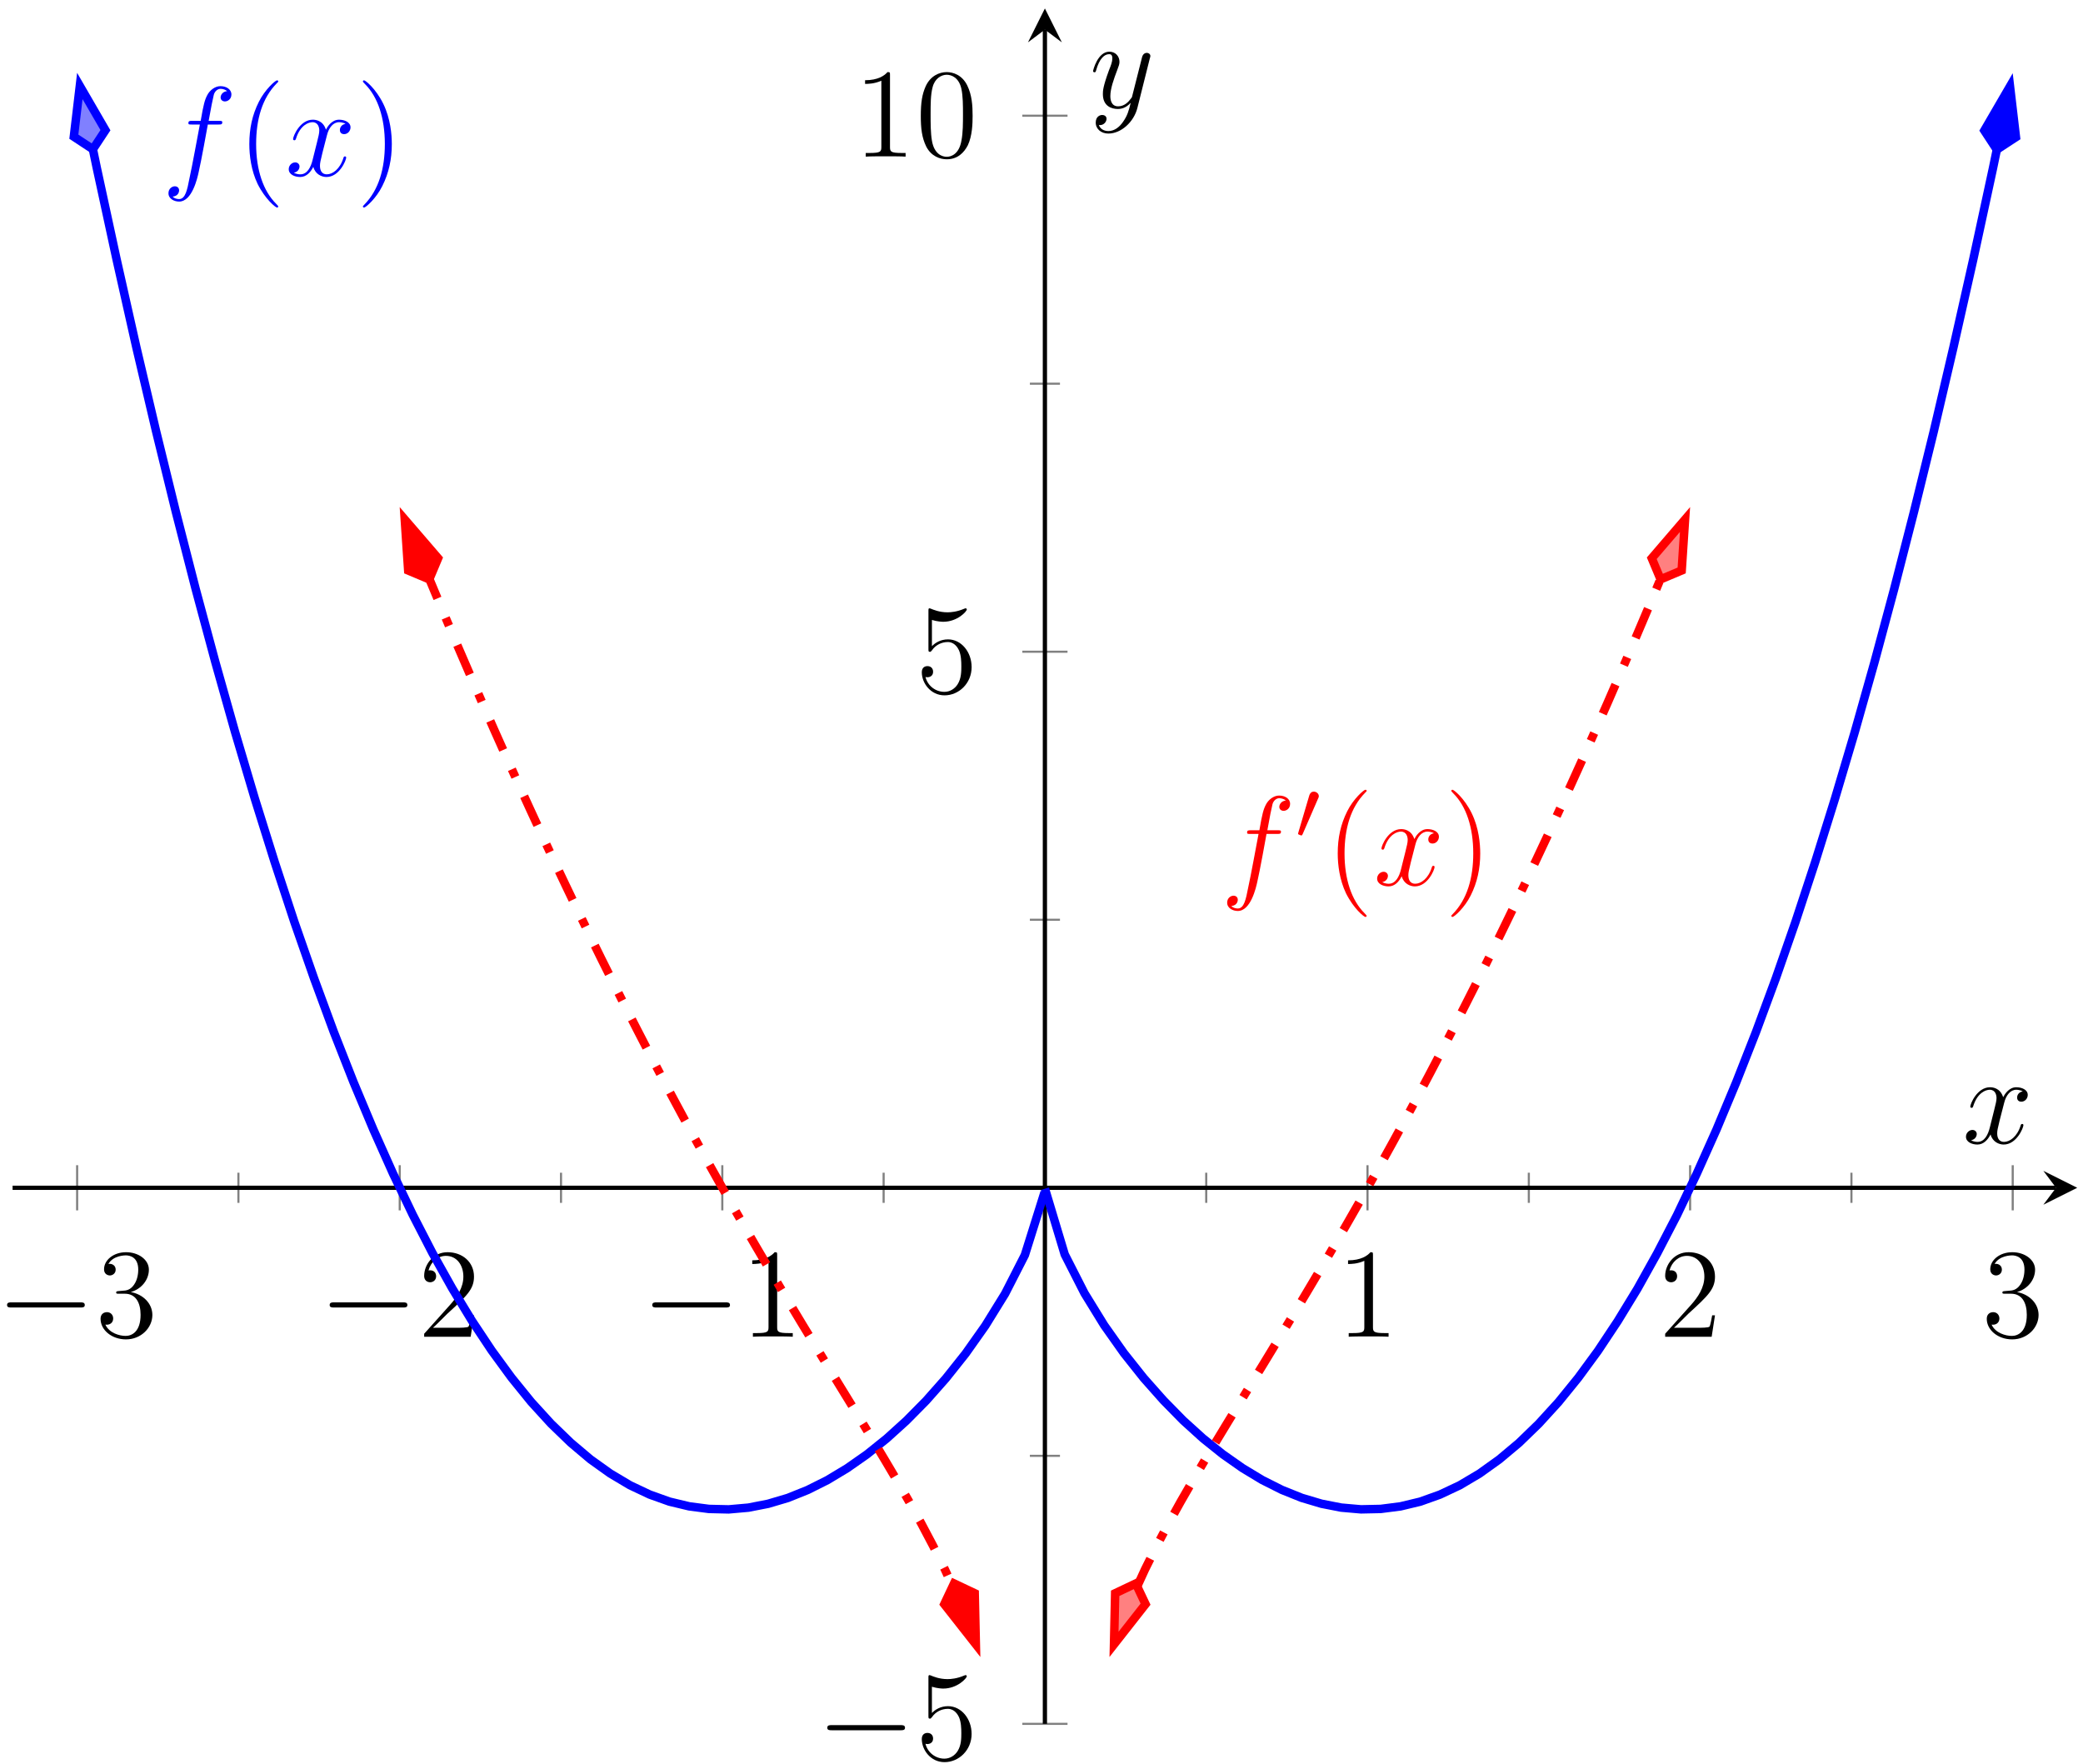 <?xml version="1.0" encoding="UTF-8"?>
<svg xmlns="http://www.w3.org/2000/svg" xmlns:xlink="http://www.w3.org/1999/xlink" width="196pt" height="166pt" viewBox="0 0 196 166" version="1.1">
<defs>
<g>
<symbol overflow="visible" id="glyph0-0">
<path style="stroke:none;" d=""/>
</symbol>
<symbol overflow="visible" id="glyph0-1">
<path style="stroke:none;" d="M 7.875 -2.75 C 8.078 -2.75 8.297 -2.75 8.297 -2.984 C 8.297 -3.234 8.078 -3.234 7.875 -3.234 L 1.406 -3.234 C 1.203 -3.234 0.984 -3.234 0.984 -2.984 C 0.984 -2.75 1.203 -2.75 1.406 -2.75 Z M 7.875 -2.75 "/>
</symbol>
<symbol overflow="visible" id="glyph1-0">
<path style="stroke:none;" d=""/>
</symbol>
<symbol overflow="visible" id="glyph1-1">
<path style="stroke:none;" d="M 2.203 -4.297 C 2 -4.281 1.953 -4.266 1.953 -4.156 C 1.953 -4.047 2.016 -4.047 2.219 -4.047 L 2.766 -4.047 C 3.797 -4.047 4.25 -3.203 4.25 -2.062 C 4.25 -0.484 3.438 -0.078 2.844 -0.078 C 2.266 -0.078 1.297 -0.344 0.938 -1.141 C 1.328 -1.078 1.672 -1.297 1.672 -1.719 C 1.672 -2.062 1.422 -2.312 1.094 -2.312 C 0.797 -2.312 0.484 -2.141 0.484 -1.688 C 0.484 -0.625 1.547 0.25 2.875 0.25 C 4.297 0.25 5.359 -0.844 5.359 -2.047 C 5.359 -3.141 4.469 -4 3.328 -4.203 C 4.359 -4.5 5.031 -5.375 5.031 -6.312 C 5.031 -7.25 4.047 -7.953 2.891 -7.953 C 1.703 -7.953 0.812 -7.219 0.812 -6.344 C 0.812 -5.875 1.188 -5.766 1.359 -5.766 C 1.609 -5.766 1.906 -5.953 1.906 -6.312 C 1.906 -6.688 1.609 -6.859 1.344 -6.859 C 1.281 -6.859 1.25 -6.859 1.219 -6.844 C 1.672 -7.656 2.797 -7.656 2.859 -7.656 C 3.25 -7.656 4.031 -7.484 4.031 -6.312 C 4.031 -6.078 4 -5.422 3.641 -4.906 C 3.281 -4.375 2.875 -4.344 2.562 -4.328 Z M 2.203 -4.297 "/>
</symbol>
<symbol overflow="visible" id="glyph1-2">
<path style="stroke:none;" d="M 5.266 -2.016 L 5 -2.016 C 4.953 -1.812 4.859 -1.141 4.75 -0.953 C 4.656 -0.844 3.984 -0.844 3.625 -0.844 L 1.406 -0.844 C 1.734 -1.125 2.469 -1.891 2.766 -2.172 C 4.594 -3.844 5.266 -4.469 5.266 -5.656 C 5.266 -7.031 4.172 -7.953 2.781 -7.953 C 1.406 -7.953 0.578 -6.766 0.578 -5.734 C 0.578 -5.125 1.109 -5.125 1.141 -5.125 C 1.406 -5.125 1.703 -5.312 1.703 -5.688 C 1.703 -6.031 1.484 -6.25 1.141 -6.25 C 1.047 -6.25 1.016 -6.25 0.984 -6.234 C 1.203 -7.047 1.859 -7.609 2.625 -7.609 C 3.641 -7.609 4.266 -6.75 4.266 -5.656 C 4.266 -4.641 3.688 -3.75 3 -2.984 L 0.578 -0.281 L 0.578 0 L 4.953 0 Z M 5.266 -2.016 "/>
</symbol>
<symbol overflow="visible" id="glyph1-3">
<path style="stroke:none;" d="M 3.438 -7.656 C 3.438 -7.938 3.438 -7.953 3.203 -7.953 C 2.922 -7.625 2.312 -7.188 1.094 -7.188 L 1.094 -6.844 C 1.359 -6.844 1.953 -6.844 2.625 -7.141 L 2.625 -0.922 C 2.625 -0.484 2.578 -0.344 1.531 -0.344 L 1.156 -0.344 L 1.156 0 C 1.484 -0.031 2.641 -0.031 3.031 -0.031 C 3.438 -0.031 4.578 -0.031 4.906 0 L 4.906 -0.344 L 4.531 -0.344 C 3.484 -0.344 3.438 -0.484 3.438 -0.922 Z M 3.438 -7.656 "/>
</symbol>
<symbol overflow="visible" id="glyph1-4">
<path style="stroke:none;" d="M 1.531 -6.844 C 2.047 -6.688 2.469 -6.672 2.594 -6.672 C 3.938 -6.672 4.812 -7.656 4.812 -7.828 C 4.812 -7.875 4.781 -7.938 4.703 -7.938 C 4.688 -7.938 4.656 -7.938 4.547 -7.891 C 3.891 -7.609 3.312 -7.562 3 -7.562 C 2.219 -7.562 1.656 -7.812 1.422 -7.906 C 1.344 -7.938 1.312 -7.938 1.297 -7.938 C 1.203 -7.938 1.203 -7.859 1.203 -7.672 L 1.203 -4.125 C 1.203 -3.906 1.203 -3.844 1.344 -3.844 C 1.406 -3.844 1.422 -3.844 1.547 -4 C 1.875 -4.484 2.438 -4.766 3.031 -4.766 C 3.672 -4.766 3.984 -4.188 4.078 -3.984 C 4.281 -3.516 4.297 -2.922 4.297 -2.469 C 4.297 -2.016 4.297 -1.344 3.953 -0.797 C 3.688 -0.375 3.234 -0.078 2.703 -0.078 C 1.906 -0.078 1.141 -0.609 0.922 -1.484 C 0.984 -1.453 1.047 -1.453 1.109 -1.453 C 1.312 -1.453 1.641 -1.562 1.641 -1.969 C 1.641 -2.312 1.406 -2.5 1.109 -2.5 C 0.891 -2.5 0.578 -2.391 0.578 -1.922 C 0.578 -0.906 1.406 0.25 2.719 0.25 C 4.078 0.25 5.266 -0.891 5.266 -2.406 C 5.266 -3.828 4.297 -5.016 3.047 -5.016 C 2.359 -5.016 1.844 -4.703 1.531 -4.375 Z M 1.531 -6.844 "/>
</symbol>
<symbol overflow="visible" id="glyph1-5">
<path style="stroke:none;" d="M 5.359 -3.828 C 5.359 -4.812 5.297 -5.781 4.859 -6.688 C 4.375 -7.688 3.516 -7.953 2.922 -7.953 C 2.234 -7.953 1.391 -7.609 0.938 -6.609 C 0.609 -5.859 0.484 -5.109 0.484 -3.828 C 0.484 -2.672 0.578 -1.797 1 -0.938 C 1.469 -0.031 2.297 0.25 2.922 0.25 C 3.953 0.25 4.547 -0.375 4.906 -1.062 C 5.328 -1.953 5.359 -3.125 5.359 -3.828 Z M 2.922 0.016 C 2.531 0.016 1.75 -0.203 1.531 -1.5 C 1.406 -2.219 1.406 -3.125 1.406 -3.969 C 1.406 -4.953 1.406 -5.828 1.594 -6.531 C 1.797 -7.344 2.406 -7.703 2.922 -7.703 C 3.375 -7.703 4.062 -7.438 4.297 -6.406 C 4.453 -5.719 4.453 -4.781 4.453 -3.969 C 4.453 -3.172 4.453 -2.266 4.312 -1.531 C 4.094 -0.219 3.328 0.016 2.922 0.016 Z M 2.922 0.016 "/>
</symbol>
<symbol overflow="visible" id="glyph1-6">
<path style="stroke:none;" d="M 3.891 2.906 C 3.891 2.875 3.891 2.844 3.688 2.641 C 2.484 1.438 1.812 -0.531 1.812 -2.969 C 1.812 -5.297 2.375 -7.297 3.766 -8.703 C 3.891 -8.812 3.891 -8.828 3.891 -8.875 C 3.891 -8.938 3.828 -8.969 3.781 -8.969 C 3.625 -8.969 2.641 -8.109 2.062 -6.938 C 1.453 -5.719 1.172 -4.453 1.172 -2.969 C 1.172 -1.906 1.344 -0.484 1.953 0.781 C 2.672 2.219 3.641 3 3.781 3 C 3.828 3 3.891 2.969 3.891 2.906 Z M 3.891 2.906 "/>
</symbol>
<symbol overflow="visible" id="glyph1-7">
<path style="stroke:none;" d="M 3.375 -2.969 C 3.375 -3.891 3.25 -5.359 2.578 -6.75 C 1.875 -8.188 0.891 -8.969 0.766 -8.969 C 0.719 -8.969 0.656 -8.938 0.656 -8.875 C 0.656 -8.828 0.656 -8.812 0.859 -8.609 C 2.062 -7.406 2.719 -5.422 2.719 -2.984 C 2.719 -0.672 2.156 1.328 0.781 2.734 C 0.656 2.844 0.656 2.875 0.656 2.906 C 0.656 2.969 0.719 3 0.766 3 C 0.922 3 1.906 2.141 2.484 0.969 C 3.094 -0.25 3.375 -1.547 3.375 -2.969 Z M 3.375 -2.969 "/>
</symbol>
<symbol overflow="visible" id="glyph2-0">
<path style="stroke:none;" d=""/>
</symbol>
<symbol overflow="visible" id="glyph2-1">
<path style="stroke:none;" d="M 5.328 -4.812 C 5.562 -4.812 5.672 -4.812 5.672 -5.031 C 5.672 -5.156 5.562 -5.156 5.359 -5.156 L 4.391 -5.156 C 4.609 -6.391 4.781 -7.234 4.875 -7.609 C 4.953 -7.906 5.203 -8.172 5.516 -8.172 C 5.766 -8.172 6.016 -8.062 6.125 -7.953 C 5.672 -7.906 5.516 -7.562 5.516 -7.359 C 5.516 -7.125 5.703 -6.984 5.922 -6.984 C 6.172 -6.984 6.531 -7.188 6.531 -7.641 C 6.531 -8.141 6.031 -8.422 5.5 -8.422 C 4.984 -8.422 4.484 -8.031 4.25 -7.562 C 4.031 -7.141 3.906 -6.719 3.641 -5.156 L 2.828 -5.156 C 2.609 -5.156 2.484 -5.156 2.484 -4.938 C 2.484 -4.812 2.562 -4.812 2.797 -4.812 L 3.562 -4.812 C 3.344 -3.688 2.859 -0.984 2.578 0.281 C 2.375 1.328 2.203 2.203 1.609 2.203 C 1.562 2.203 1.219 2.203 1 1.969 C 1.609 1.922 1.609 1.406 1.609 1.391 C 1.609 1.141 1.438 1 1.203 1 C 0.969 1 0.609 1.203 0.609 1.656 C 0.609 2.172 1.141 2.438 1.609 2.438 C 2.828 2.438 3.328 0.25 3.453 -0.344 C 3.672 -1.266 4.25 -4.453 4.312 -4.812 Z M 5.328 -4.812 "/>
</symbol>
<symbol overflow="visible" id="glyph2-2">
<path style="stroke:none;" d="M 5.672 -4.875 C 5.281 -4.812 5.141 -4.516 5.141 -4.297 C 5.141 -4 5.359 -3.906 5.531 -3.906 C 5.891 -3.906 6.141 -4.219 6.141 -4.547 C 6.141 -5.047 5.562 -5.266 5.062 -5.266 C 4.344 -5.266 3.938 -4.547 3.828 -4.328 C 3.547 -5.219 2.812 -5.266 2.594 -5.266 C 1.375 -5.266 0.734 -3.703 0.734 -3.438 C 0.734 -3.391 0.781 -3.328 0.859 -3.328 C 0.953 -3.328 0.984 -3.406 1 -3.453 C 1.406 -4.781 2.219 -5.031 2.562 -5.031 C 3.094 -5.031 3.203 -4.531 3.203 -4.25 C 3.203 -3.984 3.125 -3.703 2.984 -3.125 L 2.578 -1.5 C 2.406 -0.781 2.062 -0.125 1.422 -0.125 C 1.359 -0.125 1.062 -0.125 0.812 -0.281 C 1.25 -0.359 1.344 -0.719 1.344 -0.859 C 1.344 -1.094 1.156 -1.25 0.938 -1.25 C 0.641 -1.25 0.328 -0.984 0.328 -0.609 C 0.328 -0.109 0.891 0.125 1.406 0.125 C 1.984 0.125 2.391 -0.328 2.641 -0.828 C 2.828 -0.125 3.438 0.125 3.875 0.125 C 5.094 0.125 5.734 -1.453 5.734 -1.703 C 5.734 -1.766 5.688 -1.812 5.625 -1.812 C 5.516 -1.812 5.5 -1.75 5.469 -1.656 C 5.141 -0.609 4.453 -0.125 3.906 -0.125 C 3.484 -0.125 3.266 -0.438 3.266 -0.922 C 3.266 -1.188 3.312 -1.375 3.5 -2.156 L 3.922 -3.797 C 4.094 -4.5 4.5 -5.031 5.062 -5.031 C 5.078 -5.031 5.422 -5.031 5.672 -4.875 Z M 5.672 -4.875 "/>
</symbol>
<symbol overflow="visible" id="glyph2-3">
<path style="stroke:none;" d="M 3.141 1.344 C 2.828 1.797 2.359 2.203 1.766 2.203 C 1.625 2.203 1.047 2.172 0.875 1.625 C 0.906 1.641 0.969 1.641 0.984 1.641 C 1.344 1.641 1.594 1.328 1.594 1.047 C 1.594 0.781 1.359 0.688 1.188 0.688 C 0.984 0.688 0.578 0.828 0.578 1.406 C 0.578 2.016 1.094 2.438 1.766 2.438 C 2.969 2.438 4.172 1.344 4.5 0.016 L 5.672 -4.656 C 5.688 -4.703 5.719 -4.781 5.719 -4.859 C 5.719 -5.031 5.562 -5.156 5.391 -5.156 C 5.281 -5.156 5.031 -5.109 4.938 -4.75 L 4.047 -1.234 C 4 -1.016 4 -0.984 3.891 -0.859 C 3.656 -0.531 3.266 -0.125 2.688 -0.125 C 2.016 -0.125 1.953 -0.781 1.953 -1.094 C 1.953 -1.781 2.281 -2.703 2.609 -3.562 C 2.734 -3.906 2.812 -4.078 2.812 -4.312 C 2.812 -4.812 2.453 -5.266 1.859 -5.266 C 0.766 -5.266 0.328 -3.531 0.328 -3.438 C 0.328 -3.391 0.375 -3.328 0.453 -3.328 C 0.562 -3.328 0.578 -3.375 0.625 -3.547 C 0.906 -4.547 1.359 -5.031 1.828 -5.031 C 1.938 -5.031 2.141 -5.031 2.141 -4.641 C 2.141 -4.328 2.016 -3.984 1.828 -3.531 C 1.25 -1.953 1.25 -1.562 1.25 -1.281 C 1.25 -0.141 2.062 0.125 2.656 0.125 C 3 0.125 3.438 0.016 3.844 -0.438 L 3.859 -0.422 C 3.688 0.281 3.562 0.75 3.141 1.344 Z M 3.141 1.344 "/>
</symbol>
<symbol overflow="visible" id="glyph3-0">
<path style="stroke:none;" d=""/>
</symbol>
<symbol overflow="visible" id="glyph3-1">
<path style="stroke:none;" d="M 2.109 -3.781 C 2.156 -3.875 2.188 -3.938 2.188 -4.016 C 2.188 -4.281 1.938 -4.453 1.719 -4.453 C 1.406 -4.453 1.312 -4.172 1.281 -4.062 L 0.266 -0.625 C 0.234 -0.531 0.234 -0.516 0.234 -0.5 C 0.234 -0.438 0.281 -0.422 0.359 -0.391 C 0.516 -0.328 0.531 -0.328 0.547 -0.328 C 0.562 -0.328 0.609 -0.328 0.672 -0.469 Z M 2.109 -3.781 "/>
</symbol>
</g>
<clipPath id="clip1">
  <path d="M 87 2 L 195.461 2 L 195.461 154 L 87 154 Z M 87 2 "/>
</clipPath>
<clipPath id="clip2">
  <path d="M 175 0.797 L 195.461 0.797 L 195.461 26 L 175 26 Z M 175 0.797 "/>
</clipPath>
<clipPath id="clip3">
  <path d="M 1.184 2 L 110 2 L 110 154 L 1.184 154 Z M 1.184 2 "/>
</clipPath>
<clipPath id="clip4">
  <path d="M 1.184 0.797 L 22 0.797 L 22 26 L 1.184 26 Z M 1.184 0.797 "/>
</clipPath>
<clipPath id="clip5">
  <path d="M 94 39 L 170 39 L 170 162.195 L 94 162.195 Z M 94 39 "/>
</clipPath>
<clipPath id="clip6">
  <path d="M 93 137 L 120 137 L 120 162.195 L 93 162.195 Z M 93 137 "/>
</clipPath>
<clipPath id="clip7">
  <path d="M 27 39 L 103 39 L 103 162.195 L 27 162.195 Z M 27 39 "/>
</clipPath>
<clipPath id="clip8">
  <path d="M 77 137 L 104 137 L 104 162.195 L 77 162.195 Z M 77 137 "/>
</clipPath>
</defs>
<g id="surface1">
<path style="fill:none;stroke-width:0.199;stroke-linecap:butt;stroke-linejoin:miter;stroke:rgb(50%,50%,50%);stroke-opacity:1;stroke-miterlimit:10;" d="M 21.249 49.018 L 21.249 51.854 M 51.604 49.018 L 51.604 51.854 M 81.96 49.018 L 81.96 51.854 M 112.315 49.018 L 112.315 51.854 M 142.67 49.018 L 142.67 51.854 M 173.026 49.018 L 173.026 51.854 " transform="matrix(1,0,0,-1,1.185,162.194)"/>
<path style="fill:none;stroke-width:0.199;stroke-linecap:butt;stroke-linejoin:miter;stroke:rgb(50%,50%,50%);stroke-opacity:1;stroke-miterlimit:10;" d="M 6.073 48.311 L 6.073 52.561 M 36.428 48.311 L 36.428 52.561 M 66.78 48.311 L 66.78 52.561 M 127.491 48.311 L 127.491 52.561 M 157.846 48.311 L 157.846 52.561 M 188.202 48.311 L 188.202 52.561 " transform="matrix(1,0,0,-1,1.185,162.194)"/>
<path style="fill:none;stroke-width:0.199;stroke-linecap:butt;stroke-linejoin:miter;stroke:rgb(50%,50%,50%);stroke-opacity:1;stroke-miterlimit:10;" d="M 95.721 25.217 L 98.553 25.217 M 95.721 75.655 L 98.553 75.655 M 95.721 126.092 L 98.553 126.092 " transform="matrix(1,0,0,-1,1.185,162.194)"/>
<path style="fill:none;stroke-width:0.199;stroke-linecap:butt;stroke-linejoin:miter;stroke:rgb(50%,50%,50%);stroke-opacity:1;stroke-miterlimit:10;" d="M 95.01 -0.001 L 99.264 -0.001 M 95.01 100.874 L 99.264 100.874 M 95.01 151.307 L 99.264 151.307 " transform="matrix(1,0,0,-1,1.185,162.194)"/>
<path style="fill:none;stroke-width:0.399;stroke-linecap:butt;stroke-linejoin:miter;stroke:rgb(0%,0%,0%);stroke-opacity:1;stroke-miterlimit:10;" d="M -0.001 50.436 L 192.28 50.436 " transform="matrix(1,0,0,-1,1.185,162.194)"/>
<path style=" stroke:none;fill-rule:nonzero;fill:rgb(0%,0%,0%);fill-opacity:1;" d="M 195.457 111.758 L 192.27 110.164 L 193.465 111.758 L 192.27 113.352 "/>
<path style="fill:none;stroke-width:0.399;stroke-linecap:butt;stroke-linejoin:miter;stroke:rgb(0%,0%,0%);stroke-opacity:1;stroke-miterlimit:10;" d="M 97.135 -0.001 L 97.135 159.405 " transform="matrix(1,0,0,-1,1.185,162.194)"/>
<path style=" stroke:none;fill-rule:nonzero;fill:rgb(0%,0%,0%);fill-opacity:1;" d="M 98.32 0.797 L 96.727 3.984 L 98.32 2.789 L 99.914 3.984 "/>
<g style="fill:rgb(0%,0%,0%);fill-opacity:1;">
  <use xlink:href="#glyph0-1" x="-0.32" y="125.772"/>
</g>
<g style="fill:rgb(0%,0%,0%);fill-opacity:1;">
  <use xlink:href="#glyph1-1" x="8.978" y="125.772"/>
</g>
<g style="fill:rgb(0%,0%,0%);fill-opacity:1;">
  <use xlink:href="#glyph0-1" x="30.036" y="125.772"/>
</g>
<g style="fill:rgb(0%,0%,0%);fill-opacity:1;">
  <use xlink:href="#glyph1-2" x="39.334" y="125.772"/>
</g>
<g style="fill:rgb(0%,0%,0%);fill-opacity:1;">
  <use xlink:href="#glyph0-1" x="60.391" y="125.772"/>
</g>
<g style="fill:rgb(0%,0%,0%);fill-opacity:1;">
  <use xlink:href="#glyph1-3" x="69.689" y="125.772"/>
</g>
<g style="fill:rgb(0%,0%,0%);fill-opacity:1;">
  <use xlink:href="#glyph1-3" x="125.751" y="125.772"/>
</g>
<g style="fill:rgb(0%,0%,0%);fill-opacity:1;">
  <use xlink:href="#glyph1-2" x="156.106" y="125.772"/>
</g>
<g style="fill:rgb(0%,0%,0%);fill-opacity:1;">
  <use xlink:href="#glyph1-1" x="186.461" y="125.772"/>
</g>
<g style="fill:rgb(0%,0%,0%);fill-opacity:1;">
  <use xlink:href="#glyph0-1" x="76.86" y="165.548"/>
</g>
<g style="fill:rgb(0%,0%,0%);fill-opacity:1;">
  <use xlink:href="#glyph1-4" x="86.158" y="165.548"/>
</g>
<g style="fill:rgb(0%,0%,0%);fill-opacity:1;">
  <use xlink:href="#glyph1-4" x="86.159" y="65.174"/>
</g>
<g style="fill:rgb(0%,0%,0%);fill-opacity:1;">
  <use xlink:href="#glyph1-3" x="80.306" y="14.737"/>
  <use xlink:href="#glyph1-5" x="86.159" y="14.737"/>
</g>
<g clip-path="url(#clip1)" clip-rule="nonzero">
<path style="fill:none;stroke-width:0.797;stroke-linecap:butt;stroke-linejoin:miter;stroke:rgb(0%,0%,100%);stroke-opacity:1;stroke-miterlimit:10;" d="M 97.139 50.35 L 98.999 44.167 L 100.858 40.518 L 102.713 37.503 L 104.573 34.874 L 106.432 32.534 L 108.292 30.436 L 110.147 28.546 L 112.006 26.862 L 113.866 25.37 L 115.725 24.065 L 117.581 22.944 L 119.44 22.01 L 121.299 21.264 L 123.159 20.71 L 125.014 20.346 L 126.874 20.182 L 128.733 20.221 L 130.592 20.46 L 132.448 20.905 L 134.307 21.569 L 136.167 22.444 L 138.026 23.546 L 139.881 24.874 L 141.741 26.432 L 143.6 28.233 L 145.46 30.272 L 147.315 32.557 L 149.174 35.092 L 151.034 37.893 L 152.893 40.94 L 154.749 44.272 L 156.608 47.854 L 158.467 51.757 L 160.327 55.909 L 162.182 60.35 L 164.042 65.085 L 165.901 70.116 L 167.76 75.452 L 169.616 81.092 L 171.475 87.042 L 173.335 93.303 L 175.194 99.885 L 177.049 106.784 L 178.909 114.03 L 180.768 121.589 L 182.624 129.514 L 184.483 137.76 L 186.342 146.358 L 186.706 148.116 " transform="matrix(1,0,0,-1,1.185,162.194)"/>
</g>
<path style=" stroke:none;fill-rule:nonzero;fill:rgb(0%,0%,100%);fill-opacity:1;" d="M 189.129 8.129 L 186.715 12.281 L 187.891 14.078 L 189.688 12.902 Z M 189.129 8.129 "/>
<g clip-path="url(#clip2)" clip-rule="nonzero">
<path style="fill:none;stroke-width:0.797;stroke-linecap:butt;stroke-linejoin:miter;stroke:rgb(0%,0%,100%);stroke-opacity:1;stroke-miterlimit:10;" d="M 6.632 0 L 2.082 1.516 L 0.564 0.002 L 2.079 -1.516 Z M 6.632 0 " transform="matrix(0.204,-0.981,-0.981,-0.204,187.777,14.632)"/>
</g>
<g clip-path="url(#clip3)" clip-rule="nonzero">
<path style="fill:none;stroke-width:0.797;stroke-linecap:butt;stroke-linejoin:miter;stroke:rgb(0%,0%,100%);stroke-opacity:1;stroke-miterlimit:10;" d="M 7.557 148.151 L 7.928 146.366 L 9.788 137.776 L 11.643 129.526 L 13.502 121.62 L 15.362 114.038 L 17.217 106.811 L 19.077 99.901 L 20.932 93.327 L 22.792 87.057 L 24.651 81.116 L 26.506 75.471 L 28.366 70.143 L 30.221 65.108 L 32.081 60.374 L 33.94 55.936 L 35.795 51.78 L 37.655 47.893 L 39.51 44.292 L 41.37 40.971 L 43.229 37.913 L 45.085 35.12 L 46.944 32.577 L 48.799 30.288 L 50.659 28.249 L 52.518 26.452 L 54.374 24.885 L 56.233 23.557 L 58.088 22.452 L 59.948 21.573 L 61.807 20.909 L 63.663 20.464 L 65.522 20.221 L 67.381 20.178 L 69.237 20.342 L 71.096 20.706 L 72.952 21.256 L 74.811 22.003 L 76.67 22.932 L 78.526 24.049 L 80.385 25.35 L 82.241 26.839 L 84.1 28.522 L 85.96 30.405 L 87.815 32.503 L 89.674 34.839 L 91.53 37.464 L 93.389 40.471 L 95.249 44.108 L 97.104 50.018 " transform="matrix(1,0,0,-1,1.185,162.194)"/>
</g>
<path style=" stroke:none;fill-rule:nonzero;fill:rgb(50%,50%,100%);fill-opacity:1;" d="M 7.512 8.094 L 6.949 12.863 L 8.742 14.043 L 9.922 12.25 Z M 7.512 8.094 "/>
<g clip-path="url(#clip4)" clip-rule="nonzero">
<path style="fill:none;stroke-width:0.797;stroke-linecap:butt;stroke-linejoin:miter;stroke:rgb(0%,0%,100%);stroke-opacity:1;stroke-miterlimit:10;" d="M 6.632 -0 L 2.082 1.516 L 0.565 0.002 L 2.079 -1.515 Z M 6.632 -0 " transform="matrix(-0.203,-0.981,-0.981,0.203,8.858,14.597)"/>
</g>
<g style="fill:rgb(0%,0%,100%);fill-opacity:1;">
  <use xlink:href="#glyph2-1" x="15.243" y="16.528"/>
</g>
<g style="fill:rgb(0%,0%,100%);fill-opacity:1;">
  <use xlink:href="#glyph1-6" x="22.289" y="16.528"/>
</g>
<g style="fill:rgb(0%,0%,100%);fill-opacity:1;">
  <use xlink:href="#glyph2-2" x="26.841" y="16.528"/>
</g>
<g style="fill:rgb(0%,0%,100%);fill-opacity:1;">
  <use xlink:href="#glyph1-7" x="33.493" y="16.528"/>
</g>
<g clip-path="url(#clip5)" clip-rule="nonzero">
<path style="fill:none;stroke-width:0.797;stroke-linecap:butt;stroke-linejoin:miter;stroke:rgb(100%,0%,0%);stroke-opacity:1;stroke-dasharray:2.989,1.993,0.797,1.993;stroke-miterlimit:10;" d="M 105.686 13.206 L 104.323 9.397 L 105.44 12.104 L 106.553 14.53 L 107.667 16.768 L 108.784 18.874 L 109.897 20.881 L 111.014 22.819 L 112.127 24.71 L 113.245 26.569 L 114.358 28.405 L 115.475 30.229 L 116.588 32.049 L 117.706 33.87 L 118.819 35.702 L 119.932 37.538 L 121.049 39.385 L 122.163 41.253 L 123.28 43.135 L 124.393 45.038 L 125.51 46.96 L 126.624 48.905 L 127.741 50.874 L 128.854 52.87 L 129.971 54.889 L 131.085 56.932 L 132.202 59.007 L 133.315 61.104 L 134.428 63.229 L 135.545 65.382 L 136.659 67.565 L 137.776 69.772 L 138.889 72.01 L 140.006 74.28 L 141.12 76.573 L 142.237 78.897 L 143.35 81.253 L 144.467 83.632 L 145.581 86.046 L 146.694 88.487 L 147.811 90.956 L 148.924 93.452 L 150.042 95.979 L 151.155 98.538 L 152.272 101.124 L 153.385 103.741 L 154.502 106.382 L 155.616 109.057 L 156.733 111.76 L 155.069 107.686 " transform="matrix(1,0,0,-1,1.185,162.194)"/>
</g>
<path style=" stroke:none;fill-rule:nonzero;fill:rgb(100%,50%,50%);fill-opacity:1;" d="M 104.82 154.715 L 107.789 150.934 L 106.871 148.988 L 104.93 149.91 Z M 104.82 154.715 "/>
<g clip-path="url(#clip6)" clip-rule="nonzero">
<path style="fill:none;stroke-width:0.797;stroke-linecap:butt;stroke-linejoin:miter;stroke:rgb(100%,0%,0%);stroke-opacity:1;stroke-miterlimit:10;" d="M 6.629 0 L 2.08 1.514 L 0.563 -0.002 L 2.081 -1.514 Z M 6.629 0 " transform="matrix(-0.338,0.944,0.944,0.338,107.064,148.458)"/>
</g>
<path style="fill-rule:nonzero;fill:rgb(100%,50%,50%);fill-opacity:1;stroke-width:0.797;stroke-linecap:butt;stroke-linejoin:miter;stroke:rgb(100%,0%,0%);stroke-opacity:1;stroke-miterlimit:10;" d="M 6.629 -0.001 L 2.08 1.515 L 0.562 -0.001 L 2.082 -1.518 Z M 6.629 -0.001 " transform="matrix(0.379,-0.928,-0.928,-0.379,156.04,55.03)"/>
<g style="fill:rgb(100%,0%,0%);fill-opacity:1;">
  <use xlink:href="#glyph2-1" x="114.861" y="83.275"/>
</g>
<g style="fill:rgb(100%,0%,0%);fill-opacity:1;">
  <use xlink:href="#glyph3-1" x="121.907" y="78.936"/>
</g>
<g style="fill:rgb(100%,0%,0%);fill-opacity:1;">
  <use xlink:href="#glyph1-6" x="124.702" y="83.275"/>
</g>
<g style="fill:rgb(100%,0%,0%);fill-opacity:1;">
  <use xlink:href="#glyph2-2" x="129.254" y="83.275"/>
</g>
<g style="fill:rgb(100%,0%,0%);fill-opacity:1;">
  <use xlink:href="#glyph1-7" x="135.907" y="83.275"/>
</g>
<g clip-path="url(#clip7)" clip-rule="nonzero">
<path style="fill:none;stroke-width:0.797;stroke-linecap:butt;stroke-linejoin:miter;stroke:rgb(100%,0%,0%);stroke-opacity:1;stroke-dasharray:2.989,1.993,0.797,1.993;stroke-miterlimit:10;" d="M 39.206 107.686 L 37.542 111.764 L 38.655 109.061 L 39.772 106.385 L 40.885 103.741 L 42.002 101.124 L 43.116 98.542 L 44.233 95.979 L 45.346 93.456 L 46.463 90.956 L 47.577 88.487 L 48.694 86.046 L 49.807 83.635 L 50.92 81.253 L 52.038 78.901 L 53.151 76.577 L 54.268 74.28 L 55.381 72.014 L 56.499 69.776 L 57.612 67.565 L 58.729 65.385 L 59.842 63.229 L 60.96 61.104 L 62.073 59.007 L 63.186 56.936 L 64.303 54.889 L 65.417 52.87 L 66.534 50.878 L 67.647 48.909 L 68.764 46.964 L 69.877 45.038 L 70.995 43.135 L 72.108 41.253 L 73.225 39.389 L 74.338 37.538 L 75.456 35.702 L 76.569 33.874 L 77.682 32.053 L 78.799 30.233 L 79.913 28.409 L 81.03 26.573 L 82.143 24.714 L 83.26 22.823 L 84.374 20.881 L 85.491 18.874 L 86.604 16.768 L 87.721 14.53 L 88.835 12.104 L 89.948 9.401 L 88.585 13.206 " transform="matrix(1,0,0,-1,1.185,162.194)"/>
</g>
<path style="fill-rule:nonzero;fill:rgb(100%,0%,0%);fill-opacity:1;stroke-width:0.797;stroke-linecap:butt;stroke-linejoin:miter;stroke:rgb(100%,0%,0%);stroke-opacity:1;stroke-miterlimit:10;" d="M 6.629 0 L 2.081 1.514 L 0.563 0.002 L 2.079 -1.518 Z M 6.629 0 " transform="matrix(-0.38,-0.928,-0.928,0.38,40.606,55.03)"/>
<path style=" stroke:none;fill-rule:nonzero;fill:rgb(100%,0%,0%);fill-opacity:1;" d="M 91.824 154.715 L 91.715 149.906 L 89.77 148.988 L 88.852 150.934 Z M 91.824 154.715 "/>
<g clip-path="url(#clip8)" clip-rule="nonzero">
<path style="fill:none;stroke-width:0.797;stroke-linecap:butt;stroke-linejoin:miter;stroke:rgb(100%,0%,0%);stroke-opacity:1;stroke-miterlimit:10;" d="M 6.63 0.001 L 2.079 1.517 L 0.562 -0 L 2.08 -1.517 Z M 6.63 0.001 " transform="matrix(0.338,0.944,0.944,-0.338,89.58,148.457)"/>
</g>
<g style="fill:rgb(0%,0%,0%);fill-opacity:1;">
  <use xlink:href="#glyph2-2" x="184.66" y="107.564"/>
</g>
<g style="fill:rgb(0%,0%,0%);fill-opacity:1;">
  <use xlink:href="#glyph2-3" x="102.525" y="10.129"/>
</g>
</g>
</svg>
